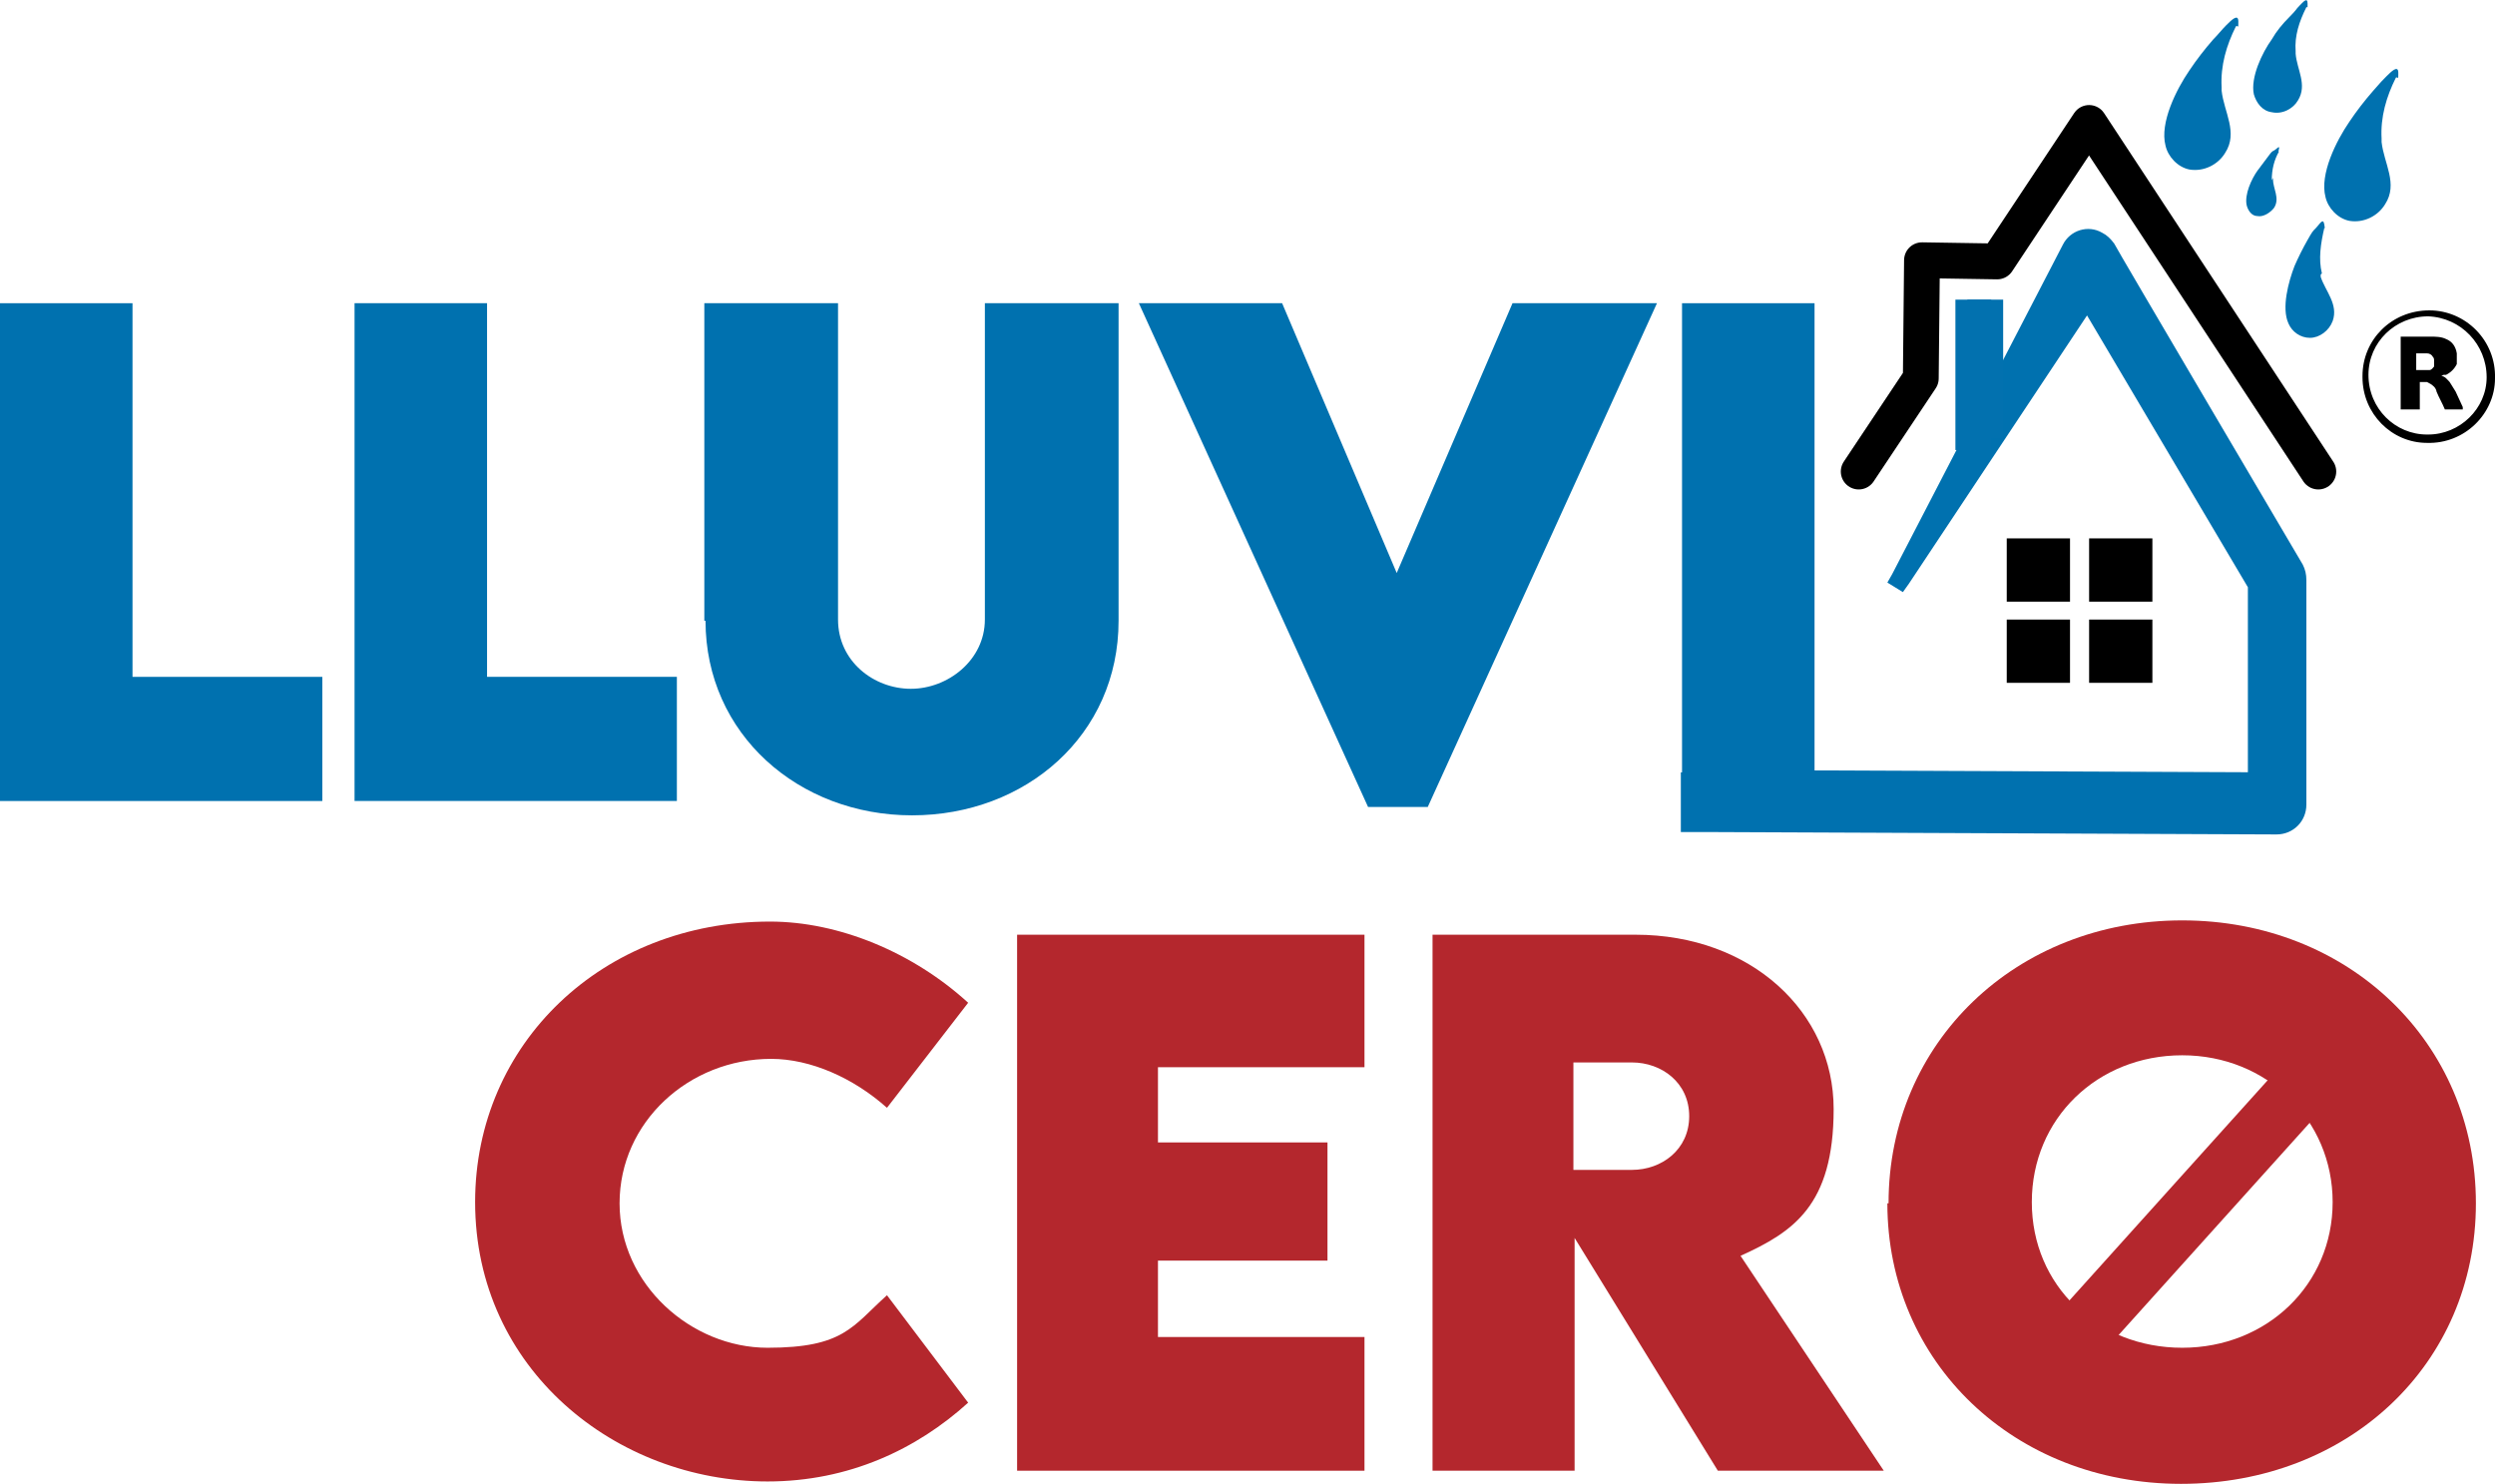 <svg id="Layer_1" xmlns="http://www.w3.org/2000/svg" version="1.1" viewBox="0 0 209 124.3">
  
  <defs>
    <style>
      .st0 {
        stroke: #0271af;
      }

      .st0, .st1 {
        stroke-width: 3px;
      }

      .st0, .st1, .st2 {
        fill: none;
      }

      .st0, .st3 {
        stroke-miterlimit: 10;
      }

      .st1, .st3, .st2 {
        stroke: #000;
      }

      .st1, .st2 {
        stroke-linecap: round;
        stroke-linejoin: round;
      }

      .st3, .st2 {
        stroke-width: .2px;
      }

      .st4 {
        fill: #b4272d;
      }

      .st5 {
        fill: #0071af;
      }
    </style>
  </defs>
  <g>
    <path class="st5" d="M27,56.7v10.4H0V25.4h11.1v31.3h16Z"></path>
    <path class="st5" d="M56.7,56.7v10.4h-27V25.4h11.1v31.3h16Z"></path>
    <path class="st5" d="M59,52v-26.6h11.2v26.5c0,3.5,3,5.8,6.1,5.8s6.2-2.4,6.2-5.8v-26.5h11.2v26.6c0,9.6-7.8,16.3-17.3,16.3s-17.3-6.8-17.3-16.3Z"></path>
    <path class="st5" d="M138.8,25.4l-19.2,42.2h-5l-19.2-42.2h12l9.6,22.6,9.7-22.6h12.1Z"></path>
    <path class="st5" d="M140.9,25.4h11.1v41.7h-11.1V25.4Z"></path>
  </g>
  <g>
    <path class="st4" d="M39.8,100.7c0-13.3,10.7-23.5,24.7-23.5,5.8,0,12,2.6,16.6,6.8l-6.8,8.8c-2.8-2.5-6.4-4.1-9.7-4.1-6.9,0-12.7,5.3-12.7,12.1s6,12.1,12.4,12.1,7.1-1.8,10-4.4l6.8,9c-4.3,3.9-10,6.6-16.8,6.6-12.7,0-24.5-9.4-24.5-23.4Z"></path>
    <path class="st4" d="M97,89.4v6.3h14.2v9.9h-14.2v6.4h17.3v11.2h-29.1v-44.9h29.1v11.1h-17.3Z"></path>
    <path class="st4" d="M143.9,123.2l-12-19.5v19.5h-11.9v-44.9c0,0,17,0,17,0,9.7,0,16.6,6.5,16.6,14.6s-3.4,10.3-7.8,12.3l12,18h-13.9ZM131.8,98h4.9c2.5,0,4.8-1.7,4.8-4.5s-2.3-4.5-4.8-4.5h-4.9v9Z"></path>
    <path class="st4" d="M158.2,100.8c0-13.5,10.7-23.7,24.6-23.7s24.6,10.2,24.6,23.7-10.7,23.5-24.7,23.5-24.6-10.2-24.6-23.5ZM195.4,100.7c0-6.9-5.5-12.3-12.6-12.3s-12.6,5.3-12.6,12.3,5.5,12.2,12.6,12.2,12.6-5.3,12.6-12.2Z"></path>
  </g>
  <rect class="st4" x="167.8" y="99.9" width="30" height="5" transform="translate(-15.7 169.6) rotate(-48)"></rect>
  <path class="st5" d="M186.1,7.4c0,0,0,.1,0,.2.2,1.8,1.4,3.5.3,5.2-.6,1-1.8,1.6-3,1.4-1-.2-1.8-1.1-2-2-.5-1.9.9-4.7,2-6.3.6-.9,1.3-1.8,2-2.6.4-.4.7-.8,1.1-1.2s1-1,1-.3,0,.3-.2.4c-.8,1.6-1.3,3.3-1.2,5.1Z"></path>
  <path class="st5" d="M199.5,11.7c0,0,0,.1,0,.2.2,1.8,1.4,3.5.3,5.2-.6,1-1.8,1.6-3,1.4-1-.2-1.8-1.1-2-2-.5-1.9.9-4.7,2-6.3.6-.9,1.3-1.8,2-2.6s.7-.8,1.1-1.2,1-1,1-.3,0,.3-.2.4c-.8,1.6-1.3,3.3-1.2,5.1Z"></path>
  <path class="st5" d="M192.3,4.3c0,0,0,.1,0,.2.1,1.3,1,2.6.2,3.9-.4.7-1.3,1.2-2.2,1-.8-.1-1.3-.8-1.5-1.5-.3-1.4.7-3.5,1.5-4.6.4-.7.9-1.3,1.5-1.9s.5-.6.8-.9.7-.8.7-.2,0,.2-.1.3c-.6,1.2-1,2.4-.9,3.7Z"></path>
  <path class="st5" d="M194.4,23c0,0,0,.1,0,.2.4,1.2,1.5,2.3,1,3.7-.3.8-1.1,1.4-1.9,1.4-.8,0-1.5-.5-1.8-1.2-.6-1.3,0-3.5.5-4.8.3-.7.7-1.5,1.1-2.2s.4-.7.7-1,.6-.9.7-.3,0,.2,0,.3c-.3,1.3-.5,2.6-.2,3.8Z"></path>
  <path class="st5" d="M190.4,14.9s0,0,0,.1c0,.8.6,1.6.1,2.4-.3.4-.9.8-1.4.7-.5,0-.8-.5-.9-.9-.2-.9.4-2.2.9-2.9.3-.4.6-.8.9-1.2s.3-.4.5-.5.5-.5.4-.1,0,.1,0,.2c-.4.7-.6,1.5-.6,2.4Z"></path>
  <polyline class="st1" points="155.7 39.5 160.9 31.7 161 21.8 167.3 21.9 175 10.3 194.2 39.5"></polyline>
  <path class="st5" d="M143.4,64.5l47.4.2-2.5,2.5v-18.8l.3,1.3-15.8-26.7h4.3l-17.2,25.9-.5.7-1.3-.8.4-.7,14.3-27.6c.6-1.2,2.1-1.7,3.3-1,.4.2.7.5,1,.9h0c0,.1,15.8,26.9,15.8,26.9.2.4.3.8.3,1.3v18.8c0,1.4-1.1,2.5-2.5,2.5h0l-47.4-.2h-2.5s0-5,0-5h2.5Z"></path>
  <rect x="168.1" y="45.1" width="5.3" height="5.3"></rect>
  <rect x="175" y="45.1" width="5.3" height="5.3"></rect>
  <rect x="168.1" y="51.9" width="5.3" height="5.3"></rect>
  <rect x="175" y="51.9" width="5.3" height="5.3"></rect>
  <line class="st0" x1="166.3" y1="36.7" x2="166.3" y2="25.1"></line>
  <line class="st0" x1="165.3" y1="37.7" x2="165.3" y2="25.1"></line>
  <path class="st2" d="M196.8,39.5"></path>
  <path class="st2" d="M153.1,39.5"></path>
  <g id="Q5xo4S">
    <g>
      <path class="st3" d="M198,31.5c0-3,2.4-5.4,5.5-5.4,3,0,5.5,2.5,5.4,5.6,0,2.9-2.5,5.4-5.6,5.3-2.9,0-5.3-2.4-5.3-5.4ZM203.4,36.5c2.7,0,5-2.2,5-4.9,0-2.8-2.2-5.1-5-5.2-2.8,0-5.1,2.2-5.1,5,0,2.9,2.3,5.1,5,5.1Z"></path>
      <path d="M204.5,31.5s0,0,0,0c.3,0,.5.3.7.5.2.3.3.5.5.8.2.4.4.9.6,1.3,0,0,0,.1,0,.2,0,0,0,0,0,0-.5,0-1,0-1.5,0,0,0,0,0,0,0-.2-.5-.5-1-.7-1.5,0-.1-.1-.3-.2-.4-.2-.2-.4-.3-.6-.4-.2,0-.4,0-.6,0v2.3h-1.6v-6.1s0,0,0,0c.8,0,1.7,0,2.5,0,.4,0,.9,0,1.3.2.5.2.8.6.9,1.2,0,.3,0,.6,0,.9-.2.4-.5.7-.9.9,0,0-.1,0-.2,0ZM202.4,31c.2,0,.5,0,.7,0,.1,0,.3,0,.4,0,.2,0,.3-.2.4-.3,0-.1,0-.3,0-.4,0-.2,0-.3-.1-.4-.1-.2-.3-.3-.5-.3-.3,0-.6,0-.9,0,0,0,0,0,0,0v1.6Z"></path>
    </g>
  </g>
</svg>